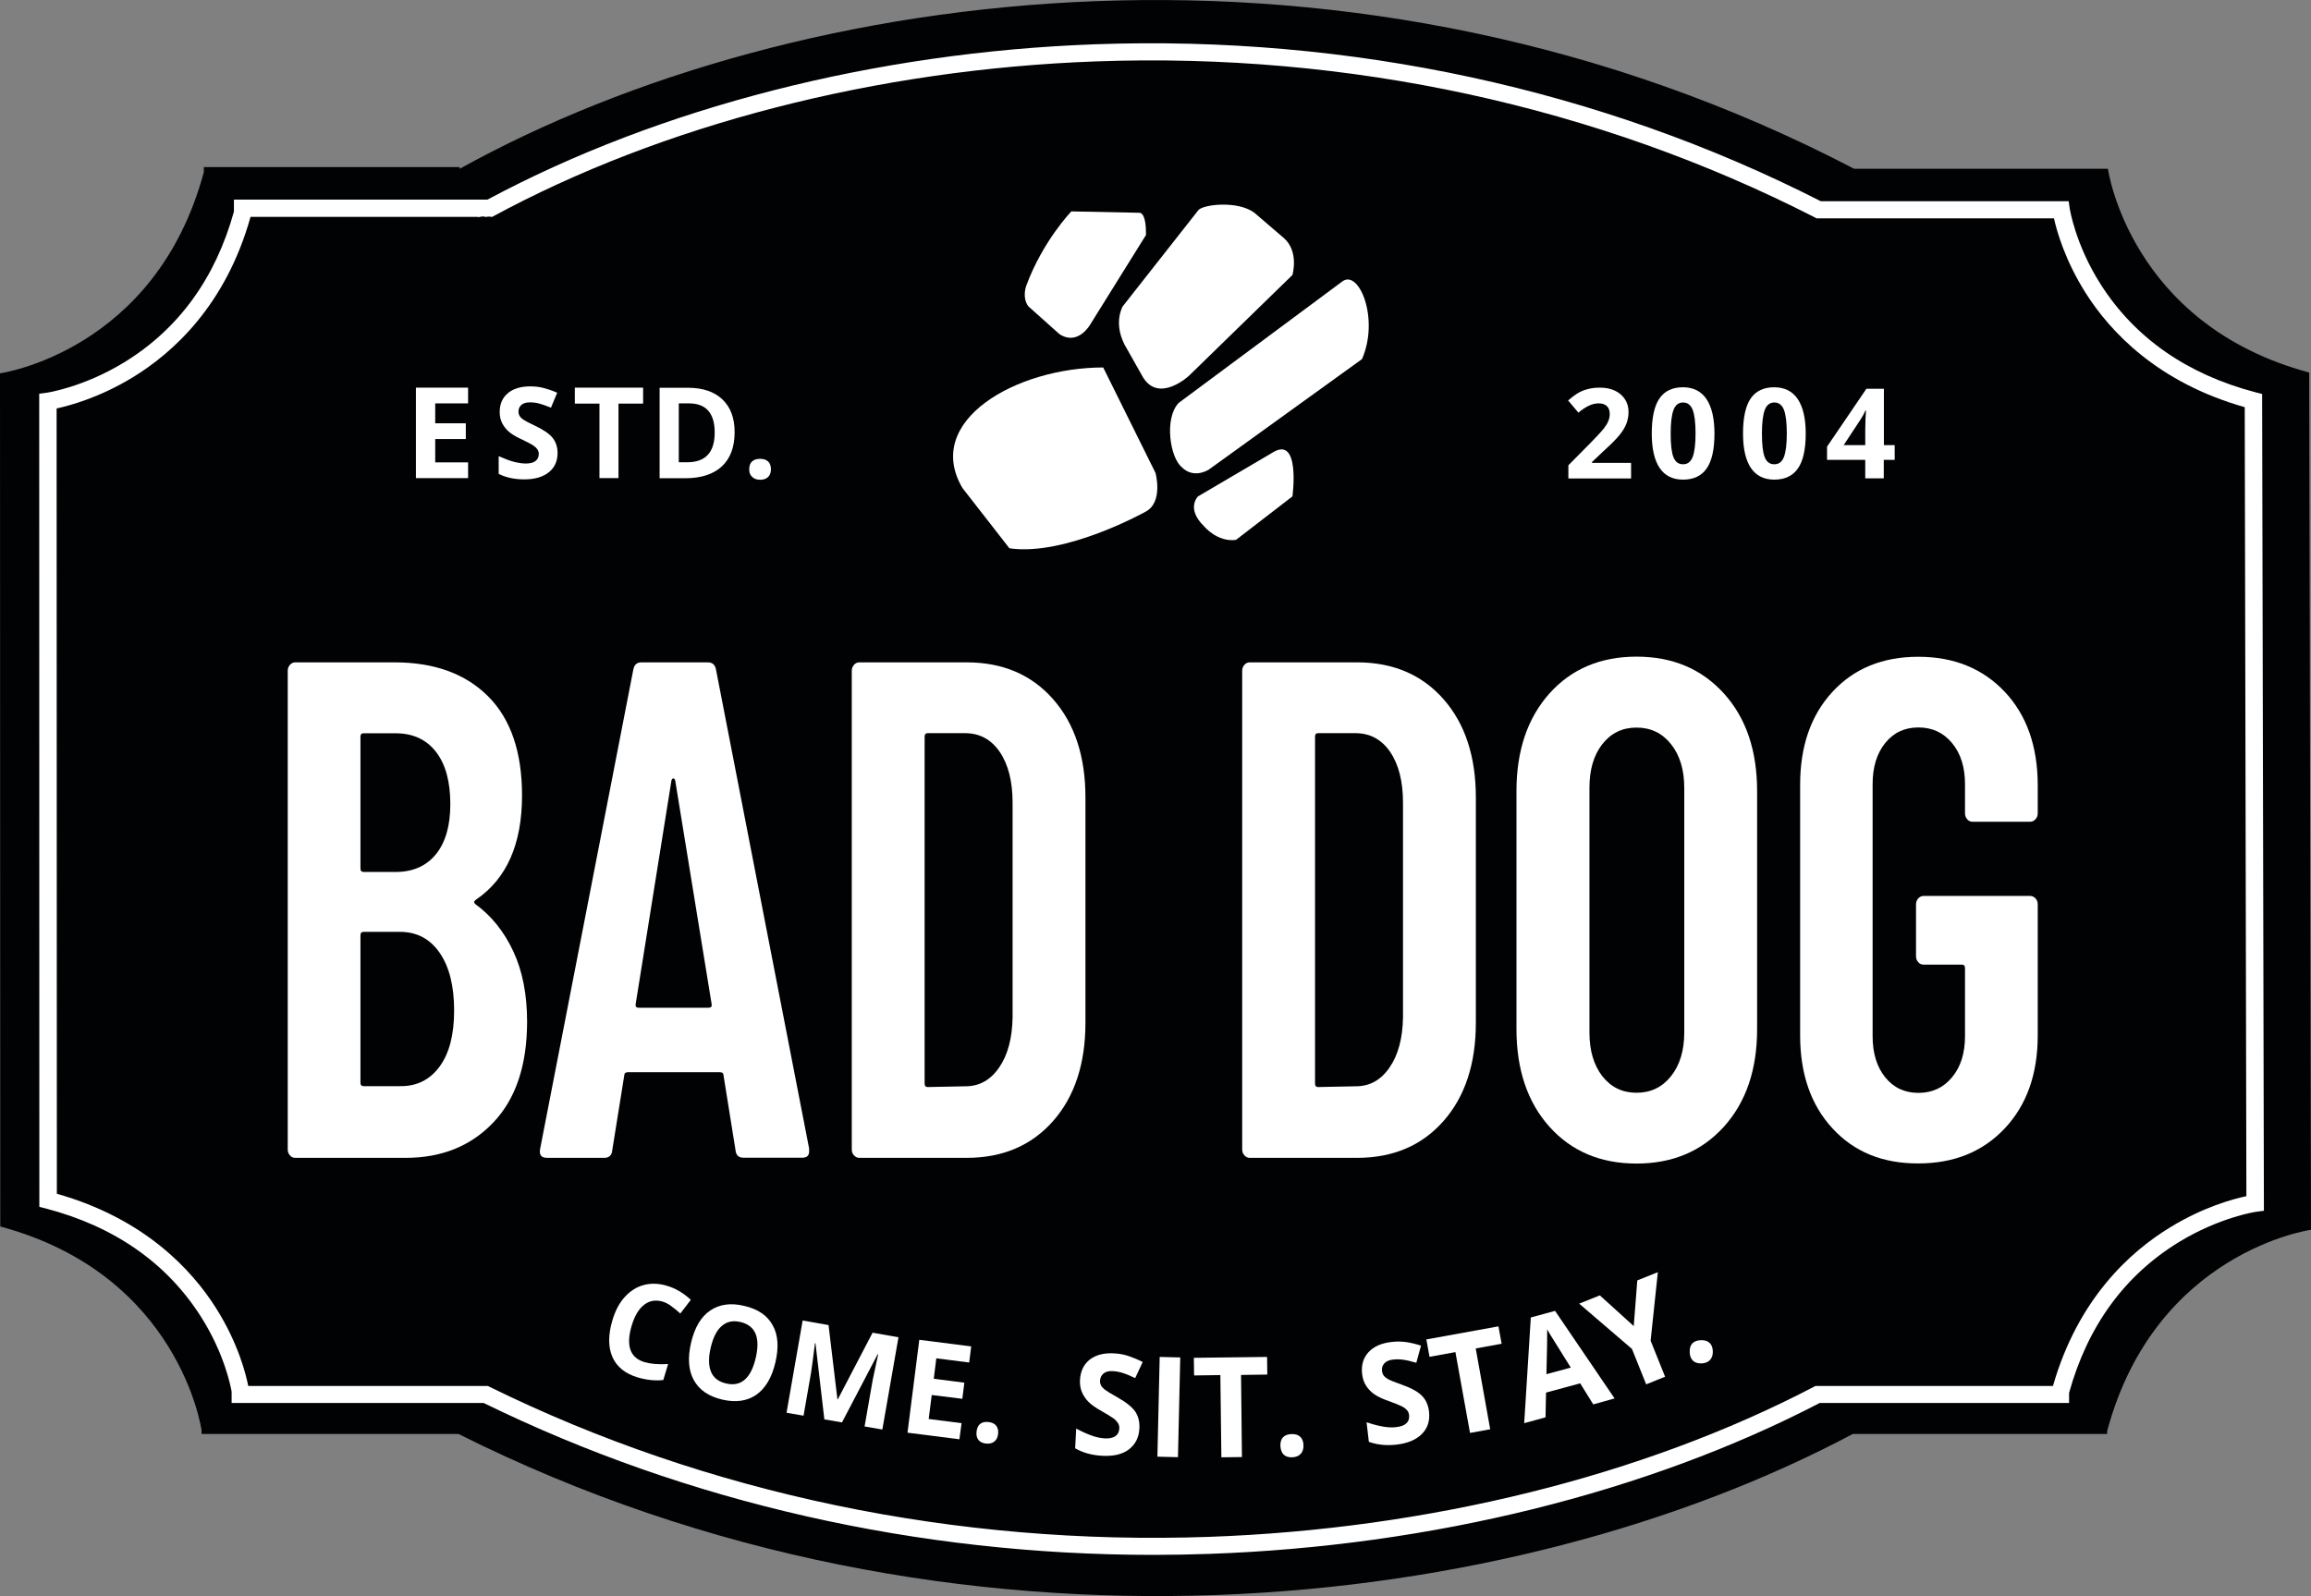 <?xml version="1.0" encoding="utf-8"?>
<!-- Generator: Adobe Illustrator 30.1.0, SVG Export Plug-In . SVG Version: 9.03 Build 0)  -->
<svg version="1.0" id="Layer_1" xmlns="http://www.w3.org/2000/svg" xmlns:xlink="http://www.w3.org/1999/xlink" x="0px" y="0px"
	 viewBox="0 0 182.08 125.78" style="enable-background:new 0 0 182.08 125.78;" xml:space="preserve">
<rect x="0" y="0" width="182.08" height="125.78" fill="#808080" stroke="none"/>
<style type="text/css">
	.st0{fill:#000204;}
	.st1{fill:#FFFFFF;}
	.st2{fill-rule:evenodd;clip-rule:evenodd;fill:#042528;}
	.st3{fill:#042528;}
	.st4{fill:#0B0B0B;}
	.st5{fill-rule:evenodd;clip-rule:evenodd;fill:#FFFFFF;}
</style>
<path class="st0" d="M175.98,31.88c-13.2-3.54-14.79-14.98-14.79-14.98h-18.64c-36.61-19.1-77.62-13.74-102.42,0v-0.12h-18.8v0.36
	C17.79,30.35,6.36,31.93,6.36,31.93l0.02,62.68c13.2,3.54,14.79,14.98,14.79,14.98v0.27h18.87c36.61,18.36,77.62,13.2,102.42,0
	h18.68v-0.22c3.54-13.2,14.98-14.79,14.98-14.79L175.98,31.88z"/>
<path class="st0" d="M181.94,29.36c-14.16-3.8-15.86-16.06-15.86-16.06h-20c-39.27-20.49-83.26-14.74-109.86,0v-0.13H16.06v0.39
	C12.26,27.72,0,29.42,0,29.42l0.02,67.24c14.16,3.8,15.86,16.06,15.86,16.06v0.29h20.24c39.27,19.69,83.26,14.16,109.86,0h20.04
	v-0.23c3.8-14.16,16.06-15.86,16.06-15.86L181.94,29.36z"/>
<path class="st1" d="M178.23,31.05l-0.51-0.13c-5.41-1.42-9.52-4.29-12.21-8.51c-2.01-3.16-2.43-5.95-2.44-5.97l-0.08-0.58h-19.53
	c-17.32-8.83-37.1-13.1-57.19-12.37C68.93,4.12,51.96,8.47,38.41,15.73H18.43v0.95c-1.46,5.26-4.37,9.26-8.65,11.88
	c-3.23,1.97-6.07,2.39-6.1,2.39l-0.59,0.08L3.1,95.11l0.51,0.13c5.41,1.42,9.52,4.29,12.21,8.51c1.88,2.95,2.37,5.58,2.43,5.93v0.89
	h19.86c16.05,7.86,34.19,11.97,52.75,11.97c1.48,0,2.96-0.03,4.44-0.08c17.43-0.61,34.49-4.83,48.07-11.89h19.65v-0.8
	c1.46-5.26,4.37-9.26,8.65-11.88c3.23-1.97,6.07-2.39,6.1-2.39l0.6-0.08L178.23,31.05z M171.01,96.71
	c-3.15,1.91-7.29,5.63-9.26,12.52h-18.72l-0.15,0.08c-13.42,7.01-30.34,11.2-47.63,11.81c-19.92,0.7-39.52-3.38-56.67-11.82
	l-0.14-0.07H19.56c-0.17-0.86-0.77-3.34-2.54-6.14c-1.93-3.05-5.66-7.06-12.54-9.01L4.46,32.19c1.06-0.23,3.38-0.86,5.98-2.44
	c3.17-1.93,7.35-5.68,9.3-12.66h17.94v0.04c0.05-0.02,0.11-0.04,0.17-0.05c0,0,0.01,0,0.01,0c0.06-0.01,0.12-0.02,0.18-0.02
	c0.05,0,0.09,0,0.13,0.01c0.01,0,0.02,0,0.03,0.01c0.03,0,0.05,0.01,0.08,0.02c0.08-0.02,0.16-0.03,0.25-0.03
	c0.08,0,0.16,0.01,0.23,0.03C52.17,9.82,69.06,5.47,86.32,4.84c19.92-0.73,39.51,3.52,56.66,12.29l0.15,0.08h18.7
	c0.23,1.04,0.88,3.32,2.49,5.87c1.93,3.05,5.66,7.06,12.54,9.01l0.13,62.18C175.93,94.49,173.6,95.13,171.01,96.71z"/>
<path class="st1" d="M36.88,37.68h-4.11v-7.13h4.11v1.24h-2.59v1.57h2.41v1.24h-2.41v1.84h2.59V37.68z"/>
<path class="st1" d="M43.93,35.7c0,0.64-0.23,1.15-0.69,1.52c-0.46,0.37-1.11,0.56-1.93,0.56c-0.76,0-1.43-0.14-2.02-0.43v-1.4
	c0.48,0.21,0.89,0.37,1.22,0.45s0.64,0.13,0.91,0.13c0.33,0,0.59-0.06,0.76-0.19c0.18-0.13,0.27-0.32,0.27-0.57
	c0-0.14-0.04-0.26-0.12-0.37c-0.08-0.11-0.19-0.21-0.34-0.31c-0.15-0.1-0.46-0.26-0.92-0.48c-0.44-0.2-0.76-0.4-0.98-0.59
	s-0.39-0.41-0.52-0.66c-0.13-0.25-0.2-0.54-0.2-0.88c0-0.63,0.21-1.13,0.64-1.49c0.43-0.36,1.02-0.54,1.77-0.54
	c0.37,0,0.72,0.04,1.06,0.13s0.69,0.21,1.06,0.37l-0.49,1.18c-0.38-0.16-0.69-0.26-0.94-0.33s-0.49-0.09-0.73-0.09
	c-0.29,0-0.51,0.07-0.66,0.2c-0.15,0.13-0.23,0.31-0.23,0.52c0,0.13,0.03,0.25,0.09,0.35c0.06,0.1,0.16,0.2,0.29,0.29
	s0.45,0.26,0.96,0.5c0.67,0.32,1.12,0.64,1.37,0.96C43.8,34.85,43.93,35.24,43.93,35.7z"/>
<path class="st1" d="M48.74,37.68h-1.51v-5.87h-1.94v-1.26h5.38v1.26h-1.94V37.68z"/>
<path class="st1" d="M57.88,34.05c0,1.17-0.33,2.07-1,2.7c-0.67,0.62-1.63,0.94-2.89,0.94h-2.02v-7.13h2.24
	c1.16,0,2.07,0.31,2.71,0.92C57.56,32.09,57.88,32.95,57.88,34.05z M56.31,34.09c0-1.53-0.68-2.3-2.03-2.3h-0.8v4.64h0.65
	C55.58,36.44,56.31,35.65,56.31,34.09z"/>
<path class="st1" d="M59.03,36.99c0-0.27,0.07-0.48,0.22-0.62c0.15-0.14,0.36-0.21,0.64-0.21c0.27,0,0.48,0.07,0.63,0.21
	c0.15,0.14,0.22,0.35,0.22,0.61c0,0.26-0.07,0.46-0.22,0.61c-0.15,0.15-0.36,0.22-0.62,0.22c-0.27,0-0.48-0.07-0.63-0.22
	C59.1,37.45,59.03,37.25,59.03,36.99z"/>
<path class="st1" d="M128.51,37.71h-4.94v-1.04l1.77-1.79c0.52-0.54,0.87-0.91,1.03-1.12c0.16-0.21,0.28-0.4,0.35-0.58
	c0.07-0.18,0.11-0.36,0.11-0.55c0-0.28-0.08-0.49-0.23-0.63c-0.16-0.14-0.36-0.21-0.63-0.21c-0.27,0-0.54,0.06-0.8,0.19
	c-0.26,0.13-0.53,0.3-0.81,0.54l-0.81-0.96c0.35-0.3,0.64-0.51,0.86-0.63c0.23-0.12,0.48-0.22,0.75-0.28
	c0.27-0.07,0.57-0.1,0.91-0.1c0.44,0,0.83,0.08,1.17,0.24c0.34,0.16,0.6,0.39,0.79,0.68s0.28,0.62,0.28,1
	c0,0.33-0.06,0.63-0.17,0.92c-0.11,0.29-0.29,0.58-0.53,0.88c-0.24,0.3-0.66,0.73-1.27,1.28l-0.91,0.86v0.07h3.08V37.71z"/>
<path class="st1" d="M135.08,34.17c0,1.23-0.2,2.15-0.61,2.74c-0.4,0.59-1.03,0.89-1.87,0.89c-0.81,0-1.43-0.31-1.84-0.92
	c-0.41-0.61-0.62-1.52-0.62-2.71c0-1.25,0.2-2.17,0.6-2.76c0.4-0.59,1.02-0.89,1.86-0.89c0.81,0,1.43,0.31,1.85,0.93
	C134.87,32.08,135.08,32.98,135.08,34.17z M131.63,34.17c0,0.87,0.07,1.49,0.22,1.86c0.15,0.38,0.4,0.56,0.76,0.56
	c0.35,0,0.6-0.19,0.75-0.57s0.23-1,0.23-1.86c0-0.87-0.08-1.49-0.23-1.87s-0.41-0.57-0.75-0.57c-0.35,0-0.6,0.19-0.75,0.57
	S131.63,33.31,131.63,34.17z"/>
<path class="st1" d="M142.27,34.17c0,1.23-0.2,2.15-0.61,2.74c-0.4,0.59-1.03,0.89-1.87,0.89c-0.81,0-1.43-0.31-1.84-0.92
	c-0.41-0.61-0.62-1.52-0.62-2.71c0-1.25,0.2-2.17,0.6-2.76c0.4-0.59,1.02-0.89,1.86-0.89c0.81,0,1.43,0.31,1.85,0.93
	C142.06,32.08,142.27,32.98,142.27,34.17z M138.82,34.17c0,0.87,0.07,1.49,0.22,1.86c0.15,0.38,0.4,0.56,0.76,0.56
	c0.35,0,0.6-0.19,0.75-0.57s0.23-1,0.23-1.86c0-0.87-0.08-1.49-0.23-1.87s-0.41-0.57-0.75-0.57c-0.35,0-0.6,0.19-0.75,0.57
	S138.82,33.31,138.82,34.17z"/>
<path class="st1" d="M149.27,36.24h-0.85v1.46h-1.46v-1.46h-3.01V35.2l3.1-4.56h1.38v4.44h0.85V36.24z M146.96,35.08v-1.2
	c0-0.2,0.01-0.49,0.02-0.87c0.02-0.38,0.03-0.6,0.04-0.66h-0.04c-0.12,0.26-0.26,0.52-0.43,0.77l-1.29,1.96H146.96z"/>
<path class="st1" d="M38.87,88.46c-1.77,1.86-4.07,2.79-6.9,2.79h-8.71c-0.17,0-0.31-0.06-0.42-0.2c-0.12-0.13-0.17-0.29-0.17-0.47
	V52.87c0-0.19,0.06-0.34,0.17-0.47c0.12-0.13,0.25-0.2,0.42-0.2h7.82c3.13,0,5.59,0.89,7.38,2.68c1.78,1.78,2.67,4.39,2.67,7.81
	c0,3.83-1.21,6.56-3.61,8.2c-0.17,0.11-0.2,0.22-0.1,0.34c1.29,0.93,2.29,2.18,3.02,3.74c0.73,1.56,1.09,3.42,1.09,5.58
	C41.52,83.96,40.64,86.6,38.87,88.46z M28.4,58.06v10.38c0,0.19,0.08,0.28,0.25,0.28h2.52c1.35,0,2.41-0.46,3.17-1.39
	c0.76-0.93,1.14-2.25,1.14-3.96c0-1.78-0.38-3.16-1.14-4.13c-0.76-0.97-1.82-1.45-3.17-1.45h-2.52
	C28.49,57.78,28.4,57.87,28.4,58.06z M34.64,84.05c0.76-1.04,1.14-2.51,1.14-4.41c0-1.93-0.38-3.45-1.14-4.55
	c-0.76-1.1-1.8-1.65-3.12-1.65h-2.87c-0.17,0-0.25,0.09-0.25,0.28v11.6c0,0.19,0.08,0.28,0.25,0.28h2.87
	C32.84,85.62,33.88,85.09,34.64,84.05z"/>
<path class="st1" d="M57.95,90.64l-0.94-5.86c0-0.19-0.1-0.28-0.3-0.28h-7.23c-0.2,0-0.3,0.09-0.3,0.28l-0.94,5.86
	c-0.03,0.41-0.25,0.61-0.64,0.61h-4.5c-0.46,0-0.64-0.24-0.54-0.73l7.33-37.71c0.07-0.41,0.28-0.61,0.64-0.61h5.25
	c0.36,0,0.58,0.21,0.64,0.61l7.33,37.71v0.22c0,0.34-0.18,0.5-0.54,0.5h-4.6C58.2,91.25,57.99,91.05,57.95,90.64z M50.33,79.42h5.49
	c0.2,0,0.28-0.09,0.25-0.28L53.2,61.52c-0.03-0.11-0.08-0.17-0.15-0.17c-0.07,0-0.12,0.06-0.15,0.17l-2.82,17.63
	C50.05,79.33,50.13,79.42,50.33,79.42z"/>
<path class="st1" d="M67.28,91.05c-0.12-0.13-0.17-0.29-0.17-0.47V52.87c0-0.19,0.06-0.34,0.17-0.47c0.12-0.13,0.25-0.2,0.42-0.2
	h8.46c2.84,0,5.11,0.97,6.81,2.9c1.7,1.93,2.55,4.52,2.55,7.75V80.6c0,3.23-0.85,5.82-2.55,7.75c-1.7,1.93-3.97,2.9-6.81,2.9h-8.46
	C67.54,91.25,67.4,91.18,67.28,91.05z M73.1,85.67l2.97-0.06c1.09,0,1.97-0.49,2.65-1.48c0.68-0.98,1.03-2.3,1.06-3.93V63.25
	c0-1.67-0.34-3-1.01-3.99c-0.68-0.99-1.59-1.48-2.75-1.48H73.1c-0.17,0-0.25,0.09-0.25,0.28v27.33
	C72.85,85.58,72.93,85.67,73.1,85.67z"/>
<path class="st1" d="M98.04,91.05c-0.12-0.13-0.17-0.29-0.17-0.47V52.87c0-0.19,0.06-0.34,0.17-0.47c0.12-0.13,0.25-0.2,0.42-0.2
	h8.46c2.84,0,5.11,0.97,6.81,2.9c1.7,1.93,2.55,4.52,2.55,7.75V80.6c0,3.23-0.85,5.82-2.55,7.75c-1.7,1.93-3.97,2.9-6.81,2.9h-8.46
	C98.3,91.25,98.16,91.18,98.04,91.05z M103.86,85.67l2.97-0.06c1.09,0,1.97-0.49,2.65-1.48c0.68-0.98,1.03-2.3,1.06-3.93V63.25
	c0-1.67-0.34-3-1.01-3.99c-0.68-0.99-1.59-1.48-2.75-1.48h-2.92c-0.17,0-0.25,0.09-0.25,0.28v27.33
	C103.61,85.58,103.69,85.67,103.86,85.67z"/>
<path class="st1" d="M122.08,88.8c-1.73-1.93-2.6-4.5-2.6-7.7V62.35c0-3.2,0.87-5.76,2.6-7.7c1.73-1.93,4.02-2.9,6.86-2.9
	c2.84,0,5.13,0.97,6.88,2.9c1.75,1.93,2.62,4.5,2.62,7.7V81.1c0,3.2-0.87,5.76-2.62,7.7c-1.75,1.93-4.04,2.9-6.88,2.9
	C126.1,91.7,123.81,90.73,122.08,88.8z M131.66,84.81c0.69-0.87,1.04-2.02,1.04-3.43v-19.3c0-1.41-0.35-2.56-1.04-3.43
	c-0.69-0.87-1.6-1.31-2.72-1.31c-1.12,0-2.02,0.44-2.7,1.31c-0.68,0.87-1.01,2.02-1.01,3.43v19.3c0,1.41,0.34,2.56,1.01,3.43
	c0.68,0.87,1.58,1.31,2.7,1.31C130.06,86.12,130.97,85.68,131.66,84.81z"/>
<path class="st1" d="M144.38,88.93c-1.7-1.84-2.55-4.29-2.55-7.33V61.85c0-3.05,0.85-5.49,2.55-7.33c1.7-1.84,3.95-2.76,6.76-2.76
	c2.8,0,5.07,0.92,6.81,2.76c1.73,1.84,2.6,4.3,2.6,7.39v2.18c0,0.19-0.06,0.34-0.17,0.47c-0.12,0.13-0.26,0.2-0.42,0.2h-4.55
	c-0.17,0-0.31-0.06-0.42-0.2c-0.12-0.13-0.17-0.29-0.17-0.47V61.8c0-1.34-0.34-2.42-1.02-3.24c-0.68-0.82-1.56-1.23-2.65-1.23
	c-1.09,0-1.96,0.41-2.62,1.23c-0.66,0.82-0.99,1.9-0.99,3.24v19.86c0,1.34,0.33,2.42,0.99,3.24c0.66,0.82,1.53,1.23,2.62,1.23
	c1.09,0,1.97-0.41,2.65-1.23c0.68-0.82,1.02-1.9,1.02-3.24V76.3c0-0.19-0.08-0.28-0.25-0.28h-3.02c-0.17,0-0.31-0.06-0.42-0.2
	c-0.12-0.13-0.17-0.29-0.17-0.47v-4.07c0-0.19,0.06-0.34,0.17-0.47c0.12-0.13,0.26-0.2,0.42-0.2h8.41c0.16,0,0.3,0.07,0.42,0.2
	c0.12,0.13,0.17,0.29,0.17,0.47V81.6c0,3.05-0.87,5.49-2.6,7.33c-1.73,1.84-4,2.76-6.81,2.76C148.33,91.7,146.08,90.78,144.38,88.93
	z"/>
<path class="st1" d="M52.21,102.58c-0.55-0.16-1.04-0.08-1.46,0.25c-0.43,0.33-0.75,0.88-0.98,1.64c-0.47,1.58-0.13,2.54,1.01,2.88
	c0.48,0.14,1.1,0.2,1.86,0.15l-0.38,1.26c-0.64,0.07-1.3,0-2-0.2c-1-0.3-1.67-0.84-2.01-1.62c-0.34-0.78-0.34-1.76,0.01-2.92
	c0.22-0.73,0.54-1.34,0.97-1.81c0.43-0.47,0.93-0.79,1.5-0.94c0.57-0.15,1.19-0.13,1.84,0.07c0.67,0.2,1.29,0.57,1.86,1.1
	l-0.83,1.08c-0.22-0.2-0.44-0.39-0.68-0.56C52.7,102.78,52.46,102.66,52.21,102.58z"/>
<path class="st1" d="M61.09,107.38c-0.28,1.19-0.78,2.03-1.5,2.54c-0.72,0.5-1.62,0.63-2.69,0.38c-1.07-0.25-1.81-0.76-2.24-1.54
	c-0.42-0.77-0.49-1.76-0.21-2.95c0.28-1.19,0.78-2.04,1.51-2.53c0.72-0.49,1.62-0.62,2.69-0.36c1.07,0.25,1.82,0.76,2.23,1.53
	C61.31,105.21,61.37,106.19,61.09,107.38z M56,106.19c-0.19,0.8-0.18,1.44,0.02,1.92c0.2,0.48,0.59,0.78,1.18,0.92
	c1.18,0.28,1.96-0.39,2.34-2c0.38-1.62-0.02-2.56-1.19-2.84c-0.59-0.14-1.08-0.04-1.47,0.3C56.49,104.81,56.19,105.38,56,106.19z"/>
<path class="st1" d="M64.95,111.86l-0.7-6l-0.04-0.01c-0.14,1.17-0.25,1.95-0.31,2.34l-0.59,3.38l-1.34-0.23l1.27-7.27l2.04,0.36
	l0.7,5.85l0.03,0l2.74-5.25l2.04,0.36l-1.27,7.27l-1.4-0.24l0.6-3.44c0.03-0.16,0.06-0.35,0.11-0.56c0.04-0.21,0.16-0.77,0.36-1.68
	l-0.04-0.01l-2.81,5.37L64.95,111.86z"/>
<path class="st1" d="M75.59,113.43l-4.09-0.52l0.93-7.32l4.09,0.52l-0.16,1.27l-2.59-0.33l-0.2,1.61l2.41,0.31l-0.16,1.27l-2.41-0.3
	l-0.24,1.89l2.59,0.33L75.59,113.43z"/>
<path class="st1" d="M76.94,112.84c0.03-0.28,0.12-0.49,0.28-0.62c0.16-0.13,0.38-0.18,0.66-0.15c0.27,0.03,0.47,0.12,0.6,0.28
	c0.13,0.16,0.19,0.38,0.16,0.65c-0.03,0.26-0.12,0.47-0.29,0.6c-0.16,0.14-0.38,0.19-0.65,0.17c-0.27-0.03-0.48-0.12-0.61-0.29
	C76.97,113.33,76.91,113.11,76.94,112.84z"/>
<path class="st1" d="M89.77,112.59c-0.04,0.71-0.32,1.25-0.83,1.64s-1.22,0.55-2.1,0.5c-0.81-0.04-1.53-0.24-2.13-0.59l0.08-1.55
	c0.5,0.26,0.93,0.45,1.28,0.57c0.35,0.12,0.67,0.18,0.97,0.2c0.35,0.02,0.63-0.04,0.83-0.17c0.2-0.13,0.3-0.33,0.32-0.61
	c0.01-0.15-0.03-0.29-0.1-0.42c-0.08-0.12-0.19-0.25-0.35-0.37s-0.48-0.31-0.96-0.59c-0.45-0.25-0.79-0.49-1.01-0.71
	c-0.22-0.22-0.39-0.47-0.52-0.76c-0.12-0.28-0.18-0.61-0.16-0.98c0.04-0.69,0.3-1.23,0.77-1.6c0.48-0.37,1.12-0.54,1.93-0.49
	c0.4,0.02,0.77,0.09,1.13,0.21c0.35,0.12,0.72,0.27,1.11,0.47l-0.59,1.27c-0.4-0.19-0.73-0.33-0.99-0.41
	c-0.26-0.08-0.52-0.13-0.78-0.14c-0.31-0.02-0.54,0.04-0.72,0.18c-0.17,0.14-0.26,0.33-0.28,0.56c-0.01,0.15,0.02,0.28,0.08,0.39
	c0.06,0.11,0.16,0.22,0.3,0.33c0.14,0.11,0.47,0.31,1,0.61c0.69,0.39,1.16,0.77,1.41,1.14C89.69,111.63,89.8,112.07,89.77,112.59z"
	/>
<path class="st1" d="M91.19,114.8l0.18-7.86l1.62,0.04l-0.18,7.86L91.19,114.8z"/>
<path class="st1" d="M97.85,114.83l-1.62,0.02l-0.08-6.48l-2.07,0.03l-0.02-1.39l5.77-0.07l0.02,1.39l-2.07,0.03L97.85,114.83z"/>
<path class="st1" d="M100.88,113.97c-0.01-0.3,0.05-0.53,0.2-0.69c0.15-0.16,0.37-0.25,0.67-0.26c0.29-0.01,0.52,0.05,0.68,0.2
	c0.17,0.15,0.26,0.37,0.27,0.67c0.01,0.28-0.06,0.51-0.21,0.68c-0.15,0.17-0.37,0.26-0.66,0.28c-0.29,0.01-0.52-0.05-0.69-0.21
	C100.99,114.49,100.9,114.26,100.88,113.97z"/>
<path class="st1" d="M133.13,106.57c-0.01-0.3,0.05-0.53,0.2-0.69c0.15-0.16,0.37-0.25,0.67-0.26c0.29-0.01,0.52,0.05,0.68,0.2
	c0.17,0.15,0.26,0.37,0.27,0.67c0.01,0.28-0.06,0.51-0.21,0.68c-0.15,0.17-0.37,0.26-0.66,0.28c-0.29,0.01-0.52-0.05-0.69-0.21
	C133.23,107.09,133.14,106.87,133.13,106.57z"/>
<path class="st1" d="M112.59,111.25c0.08,0.71-0.1,1.29-0.55,1.75c-0.45,0.46-1.11,0.74-1.99,0.85c-0.81,0.09-1.54,0.02-2.2-0.22
	l-0.18-1.54c0.54,0.18,0.99,0.29,1.36,0.35c0.37,0.06,0.7,0.07,0.99,0.03c0.35-0.04,0.62-0.14,0.79-0.3
	c0.17-0.16,0.24-0.38,0.21-0.65c-0.02-0.15-0.07-0.28-0.17-0.39c-0.1-0.11-0.23-0.21-0.41-0.3c-0.17-0.09-0.52-0.23-1.04-0.42
	c-0.49-0.17-0.86-0.35-1.12-0.53c-0.26-0.18-0.47-0.4-0.64-0.66c-0.17-0.26-0.28-0.57-0.32-0.94c-0.08-0.69,0.09-1.26,0.5-1.71
	c0.41-0.45,1.02-0.72,1.82-0.81c0.39-0.05,0.78-0.04,1.15,0.01c0.37,0.05,0.76,0.15,1.17,0.28l-0.37,1.35
	c-0.42-0.12-0.77-0.21-1.05-0.24c-0.27-0.04-0.54-0.04-0.79-0.01c-0.3,0.03-0.53,0.13-0.68,0.3c-0.15,0.16-0.21,0.36-0.18,0.6
	c0.02,0.15,0.06,0.27,0.14,0.37c0.08,0.1,0.19,0.19,0.35,0.28c0.16,0.09,0.52,0.23,1.08,0.43c0.75,0.27,1.28,0.56,1.58,0.88
	C112.35,110.32,112.53,110.74,112.59,111.25z"/>
<path class="st1" d="M117.41,112.64l-1.59,0.29l-1.15-6.37l-2.04,0.37l-0.25-1.37l5.68-1.03l0.25,1.37l-2.04,0.37L117.41,112.64z"/>
<path class="st1" d="M125.53,110.68l-1.03-1.66l-2.69,0.73l-0.04,1.95l-1.68,0.46l0.52-8.33l1.91-0.52l4.69,6.9L125.53,110.68z
	 M123.76,107.78c-0.94-1.5-1.47-2.35-1.59-2.55c-0.12-0.2-0.21-0.35-0.27-0.47c0.01,0.47-0.01,1.65-0.06,3.54L123.76,107.78z"/>
<path class="st1" d="M128.72,104.51l0.28-3.6l1.62-0.65l-0.57,5.4l1.14,2.84l-1.49,0.6l-1.12-2.79l-4.16-3.57l1.63-0.65
	L128.72,104.51z"/>
<path class="st1" d="M83.47,26.33c1.47,0.96,2.43-0.76,2.43-0.76l4.39-7.05c0-0.45,0-1.59-0.46-1.75l-5.42-0.11
	c0,0-2.25,2.33-3.55,5.85c0,0-0.36,0.92,0.16,1.63L83.47,26.33z"/>
<path class="st1" d="M94.42,16.56c0.38-0.45,3.08-0.77,4.4,0.2l2.32,1.99c1.23,1.05,0.69,2.92,0.69,2.92l-8.17,7.96
	c0,0-2.34,2.16-3.6,0.11l-1.26-2.23c-1.2-1.94-0.34-3.37-0.34-3.37L94.42,16.56z"/>
<path class="st1" d="M93.14,36.84c0,0,0.76,0.9,2.07,0.19l12.1-8.73c1.39-3.18-0.24-7.1-1.55-6.12l-12.89,9.57
	C91.7,32.97,92.19,36.13,93.14,36.84z"/>
<path class="st1" d="M94.39,39.12c0,0-0.98,0.95,0.49,2.37c0,0,1.03,1.25,2.5,1.06l4.45-3.43c0,0,0.66-4.85-1.57-3.45L94.39,39.12z"
	/>
<path class="st1" d="M91.04,37.27l-4.12-8.31c-6.85,0-14.21,4.2-11.09,9.5l3.7,4.75c4.43,0.65,10.76-2.9,10.76-2.9
	C91.67,39.54,91.04,37.27,91.04,37.27z"/>
</svg>
